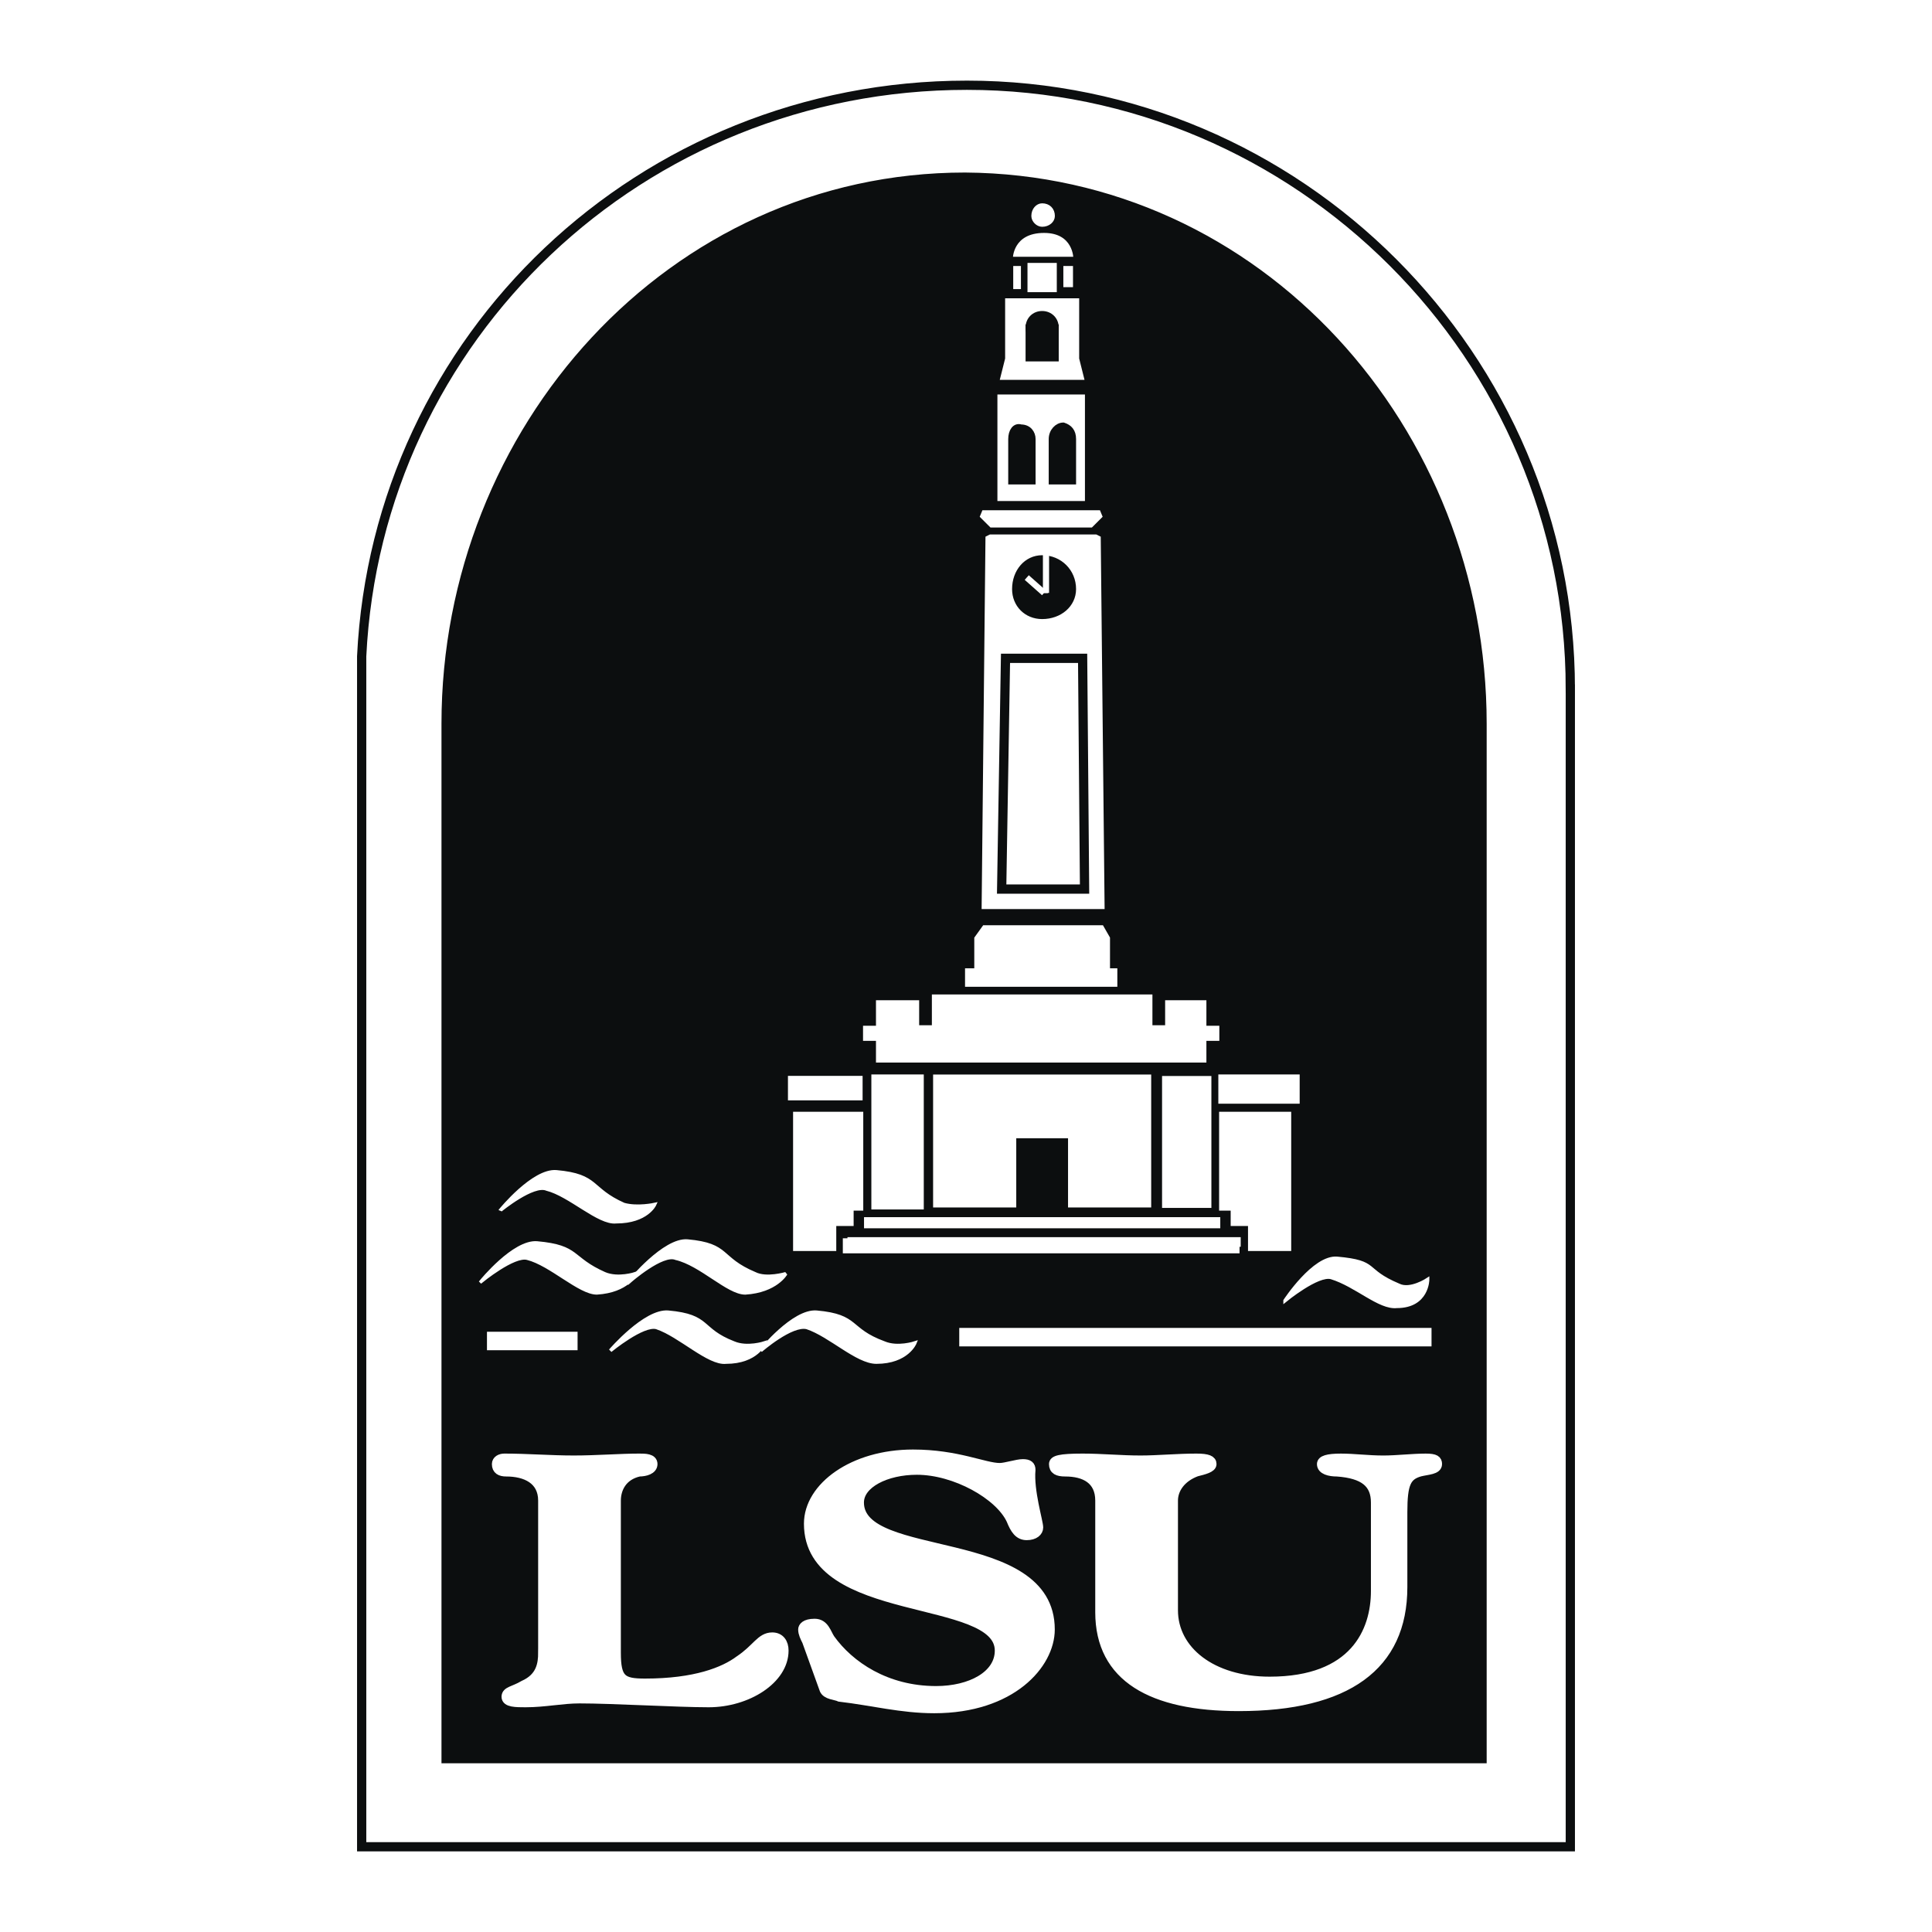 <svg xmlns="http://www.w3.org/2000/svg" width="2500" height="2500" viewBox="0 0 192.756 192.756"><path fill-rule="evenodd" clip-rule="evenodd" fill="#fff" d="M0 0h192.756v192.756H0V0z"/><path d="M156.672 68.75v115.502H36.084V65.488c1.539-31.85 27.887-56.983 60.39-56.983 33.081-.001 60.198 27.052 60.198 60.245z" fill-rule="evenodd" clip-rule="evenodd" fill="#fff" stroke="#0c0e0f" stroke-width=".922" stroke-miterlimit="2.613"/><path d="M44.354 175.617h103.664V72.203c0-29.355-22.311-54.49-51.736-54.682-29.426 0-51.928 25.326-51.928 54.682v103.414z" fill-rule="evenodd" clip-rule="evenodd" fill="#0c0e0f" stroke="#0c0e0f" stroke-width=".615" stroke-miterlimit="2.613"/><path fill-rule="evenodd" clip-rule="evenodd" fill="#fff" d="M106.09 26.539h.963v2.111h-.963v-2.111z"/><path fill-rule="evenodd" clip-rule="evenodd" fill="#fff" stroke="#0c0e0f" stroke-width=".306" stroke-miterlimit="2.613" d="M103.975 39.203h-4.616v10.936h9.039V39.203h-4.423zM107.822 29.609v6.14l.576 2.302h-8.847l.578-2.302v-6.14h7.693z"/><path fill-rule="evenodd" clip-rule="evenodd" fill="#fff" stroke="#fff" stroke-width=".154" stroke-miterlimit="2.613" d="M104.168 53.4h-5.385l-.385.192-.384 37.03h12.115l-.385-37.03-.385-.192h-5.191z"/><path d="M101.283 58.772c0-1.727 1.154-3.07 2.691-3.07 1.73 0 3.078 1.343 3.078 3.07 0 1.535-1.348 2.686-3.078 2.686-1.536 0-2.691-1.15-2.691-2.686z" fill-rule="evenodd" clip-rule="evenodd" fill="#0c0e0f" stroke="#0c0e0f" stroke-width=".615" stroke-miterlimit="2.613"/><path d="M48.585 133.791h9.04m38.08-.383h47.119" fill="none" stroke="#fff" stroke-width="1.844" stroke-miterlimit="2.613"/><path d="M62.817 127.844s3.462-4.221 5.77-4.029c4.23.385 3.077 1.727 6.731 3.262 1.153.576 3.077 0 3.077 0s-.961 1.727-4.039 1.92c-1.731 0-4.424-2.879-6.924-3.455-1.346-.575-4.615 2.302-4.615 2.302z" fill-rule="evenodd" clip-rule="evenodd" fill="#fff" stroke="#fff" stroke-width=".339" stroke-miterlimit="2.613"/><path d="M48.008 127.844s3.27-4.029 5.577-3.838c4.231.385 3.27 1.535 6.731 3.07 1.346.576 3.078 0 3.078 0s-.77 1.727-3.847 1.92c-1.731 0-4.616-2.879-6.924-3.455-1.345-.383-4.615 2.303-4.615 2.303zM75.896 134.752s3.27-4.029 5.578-3.838c4.231.383 3.077 1.727 6.731 3.07 1.346.574 3.077 0 3.077 0s-.77 1.918-3.847 1.918c-1.923 0-4.616-2.686-6.924-3.453-1.538-.385-4.615 2.303-4.615 2.303z" fill-rule="evenodd" clip-rule="evenodd" fill="#fff" stroke="#fff" stroke-width=".339" stroke-miterlimit="2.613"/><path d="M60.894 134.752s3.462-4.029 5.77-3.838c4.231.383 3.078 1.727 6.539 3.07 1.347.574 3.077 0 3.077 0s-.769 1.918-3.846 1.918c-1.731.191-4.616-2.686-6.924-3.453-1.346-.385-4.616 2.303-4.616 2.303zM128.209 129.762s2.885-4.412 5.191-4.221c4.232.385 2.5 1.152 6.154 2.688 1.154.574 2.885-.576 2.885-.576s0 2.686-3.076 2.686c-1.73.191-4.039-2.109-6.539-2.877-1.345-.386-4.615 2.3-4.615 2.3zM49.932 120.744s3.269-4.027 5.577-3.836c4.231.383 3.27 1.727 6.731 3.262 1.346.383 3.077 0 3.077 0s-.769 1.727-3.846 1.727c-1.731.191-4.616-2.686-6.924-3.262-1.346-.576-4.615 2.109-4.615 2.109z" fill-rule="evenodd" clip-rule="evenodd" fill="#fff" stroke="#fff" stroke-width=".339" stroke-miterlimit="2.613"/><path fill="none" stroke="#0c0e0f" stroke-width=".306" stroke-miterlimit="2.613" d="M103.975 25.772h-3.077"/><path d="M104.168 25.772h3.076s0-2.686-3.076-2.686c-3.27 0-3.27 2.686-3.27 2.686h3.27z" fill-rule="evenodd" clip-rule="evenodd" fill="#fff" stroke="#0c0e0f" stroke-width=".306" stroke-miterlimit="2.613"/><path fill-rule="evenodd" clip-rule="evenodd" fill="#0c0e0f" stroke="#0c0e0f" stroke-width=".615" stroke-miterlimit="2.613" d="M104.168 35.749h1.154v-3.07h-2.693v3.07h1.539zM104.938 48.028h2.115v-4.221c0-.768-.385-1.151-.963-1.343-.576 0-1.152.576-1.152 1.343v4.221z"/><path fill-rule="evenodd" clip-rule="evenodd" fill="#fff" stroke="#fff" stroke-width=".615" stroke-miterlimit="2.613" d="M121.861 107.506h7.5v2.303h-7.5v-2.303z"/><path fill-rule="evenodd" clip-rule="evenodd" fill="#fff" stroke="#fff" stroke-width=".154" stroke-miterlimit="2.613" d="M104.168 121.512h17.502v.959H86.281v-.959h17.887z"/><path fill-rule="evenodd" clip-rule="evenodd" fill="#fff" d="M104.168 123.432h19.617v.959H84.55v-.959h19.618z"/><path fill-rule="evenodd" clip-rule="evenodd" fill="#fff" stroke="#0c0e0f" stroke-width=".306" stroke-miterlimit="2.613" d="M86.281 110.768v10.17h-.961v1.533h-1.732v2.496h-4.615v-14.199h7.308zM121.477 110.768v10.17h1.154v1.533h1.73v2.496h4.616v-14.199h-7.5z"/><path fill-rule="evenodd" clip-rule="evenodd" fill="#fff" stroke="#0c0e0f" stroke-width=".166" stroke-miterlimit="2.613" d="M103.975 107.123h10.963v13.43h-8.463v-6.907h-5v6.907h-8.463v-13.43h10.963z"/><path fill-rule="evenodd" clip-rule="evenodd" fill="#fff" d="M104.168 59.156h.385l-2.115-1.534 1.73 1.534z"/><path fill-rule="evenodd" clip-rule="evenodd" fill="#fff" d="M104.168 59.156h.385l-2.115-1.534 1.73 1.534z"/><path fill="none" stroke="#fff" stroke-width=".615" stroke-miterlimit="2.613" d="M102.438 57.622l1.73 1.534"/><path fill-rule="evenodd" clip-rule="evenodd" fill="#fff" stroke="#fff" stroke-width=".615" stroke-miterlimit="2.613" d="M87.243 107.506h4.615v12.855h-4.615v-12.855z"/><path fill-rule="evenodd" clip-rule="evenodd" fill="#fff" stroke="#fff" stroke-width=".306" stroke-miterlimit="2.613" d="M116.092 107.506h4.615v12.855h-4.615v-12.855z"/><path fill-rule="evenodd" clip-rule="evenodd" fill="#fff" stroke="#0c0e0f" stroke-width=".306" stroke-miterlimit="2.613" d="M115.131 99.064v3.071h.961v-2.494h4.424v6.523H87.243v-6.523h4.615v2.494h.962v-3.071h22.311z"/><path fill-rule="evenodd" clip-rule="evenodd" fill="#fff" stroke="#fff" stroke-width=".738" stroke-miterlimit="2.613" d="M86.474 102.709h.769v.768h-.769v-.768zM120.516 102.709h.769v.768h-.769v-.768z"/><path fill-rule="evenodd" clip-rule="evenodd" fill="#fff" stroke="#0c0e0f" stroke-width=".306" stroke-miterlimit="2.613" d="M103.975 92.157h-5.961l-.963 1.343v3.453h13.847V93.5l-.769-1.343h-6.154z"/><path fill="none" stroke="#fff" stroke-width="1.844" stroke-miterlimit="2.613" d="M96.282 97.529h15.195"/><path fill-rule="evenodd" clip-rule="evenodd" fill="#fff" stroke="#fff" stroke-width=".759" stroke-miterlimit="2.613" d="M103.975 51.29h-5.961l.961.959h9.808l.961-.959h-5.769z"/><path d="M100.898 48.028h2.115v-4.221c0-.576-.385-1.151-1.154-1.151-.576-.192-.961.384-.961 1.151v4.221z" fill-rule="evenodd" clip-rule="evenodd" fill="#0c0e0f" stroke="#0c0e0f" stroke-width=".615" stroke-miterlimit="2.613"/><path fill="none" stroke="#fff" stroke-width=".615" stroke-miterlimit="2.613" d="M104.359 59.156v-3.837"/><path d="M102.629 32.679c0-.768.576-1.343 1.346-1.343s1.348.576 1.348 1.343-.578 1.343-1.348 1.343-1.346-.576-1.346-1.343z" fill-rule="evenodd" clip-rule="evenodd" fill="#0c0e0f" stroke="#0c0e0f" stroke-width=".615" stroke-miterlimit="2.613"/><path d="M103.205 21.551c0-.576.385-.959.77-.959.578 0 .963.384.963.959 0 .384-.385.768-.963.768-.385-.001-.77-.384-.77-.768z" fill-rule="evenodd" clip-rule="evenodd" fill="#fff" stroke="#fff" stroke-width=".615" stroke-miterlimit="2.613"/><path fill-rule="evenodd" clip-rule="evenodd" fill="#fff" stroke="#0c0e0f" stroke-width=".922" stroke-miterlimit="2.613" d="M104.359 65.68h-4.039l-.384 23.024h8.271l-.193-23.024h-3.655z"/><path fill-rule="evenodd" clip-rule="evenodd" fill="#fff" d="M101.09 26.539h.769v2.303h-.769v-2.303z"/><path fill-rule="evenodd" clip-rule="evenodd" fill="#fff" stroke="#fff" stroke-width=".615" stroke-miterlimit="2.613" d="M102.82 26.539h2.309v2.303h-2.309v-2.303z"/><path fill-rule="evenodd" clip-rule="evenodd" fill="#fff" stroke="#fff" stroke-width=".332" stroke-miterlimit="2.613" d="M78.78 107.506h7.116v2.111H78.78v-2.111z"/><path fill-rule="evenodd" clip-rule="evenodd" fill="#fff" stroke="#fff" stroke-width=".154" stroke-miterlimit="2.613" d="M103.975 123.623h19.617v1.344H84.166v-1.344h19.809z"/><path d="M54.163 164.873c0 1.152-.192 2.496-1.923 3.262-.962.576-1.731.576-1.731 1.152s.962.576 1.923.576c1.923 0 3.654-.385 5.385-.385 3.27 0 9.809.385 12.886.385 3.847 0 7.501-2.303 7.501-5.182 0-.768-.385-1.342-1.154-1.342-1.154 0-1.539 1.15-3.27 2.301-1.539 1.152-4.423 2.303-9.424 2.303-2.308 0-2.885-.383-2.885-3.07v-15.156c0-1.15.577-2.494 2.308-2.879.577 0 1.347-.191 1.347-.768 0-.574-.77-.574-1.347-.574-1.923 0-4.231.191-6.539.191s-4.616-.191-6.924-.191c-.384 0-.769.191-.769.574 0 .576.385.768.961.768 1.923 0 3.654.768 3.654 2.879v15.156h.001zM109.744 160.846c0 6.523 5.193 9.4 13.848 9.4 10.771 0 16.348-4.029 16.348-11.896v-7.482c0-2.877.385-3.645 1.73-4.029.77-.191 1.732-.191 1.732-.768 0-.383-.193-.574-1.154-.574-1.346 0-2.885.191-4.23.191-1.539 0-2.885-.191-4.232-.191-1.346 0-1.922.191-1.922.574 0 .576.768.768 1.537.768 2.693.193 3.848 1.152 3.848 3.07v8.826c0 4.029-2.115 9.018-10.578 9.018-5.77 0-9.617-3.07-9.617-7.1v-10.936c0-1.15.77-2.303 2.309-2.879.77-.191 1.539-.383 1.539-.768 0-.383-.385-.574-1.539-.574-1.924 0-3.846.191-5.578.191-1.922 0-3.846-.191-5.77-.191-2.309 0-2.885.191-2.885.574 0 .576.385.768 1.154.768 1.924 0 3.461.768 3.461 2.879v11.129h-.001z" fill-rule="evenodd" clip-rule="evenodd" fill="#fff" stroke="#fff" stroke-width=".943" stroke-miterlimit="2.613"/><path d="M82.242 168.52c.192.576 1.154.576 1.539.768 3.27.383 6.154 1.15 9.424 1.15 7.693 0 11.539-4.412 11.539-7.865 0-9.785-19.04-6.523-19.04-12.664 0-1.918 2.692-3.262 5.77-3.262 3.846 0 8.27 2.494 9.424 4.988.385.959.77 1.535 1.539 1.535.768 0 1.152-.383 1.152-.768 0-.576-.961-3.645-.77-5.756 0-.383-.191-.576-.768-.576-.578 0-1.732.385-2.309.385-1.539 0-4.231-1.344-8.655-1.344-5.962 0-10.386 3.262-10.386 6.908 0 9.592 19.041 6.906 19.041 12.662 0 2.494-2.885 4.029-6.347 4.029-5 0-8.654-2.494-10.578-5.18-.384-.576-.577-1.535-1.538-1.535-.962 0-1.154.383-1.154.576 0 .383.192.768.385 1.15l1.732 4.799z" fill-rule="evenodd" clip-rule="evenodd" fill="#fff" stroke="#fff" stroke-width=".983" stroke-miterlimit="2.613"/></svg>